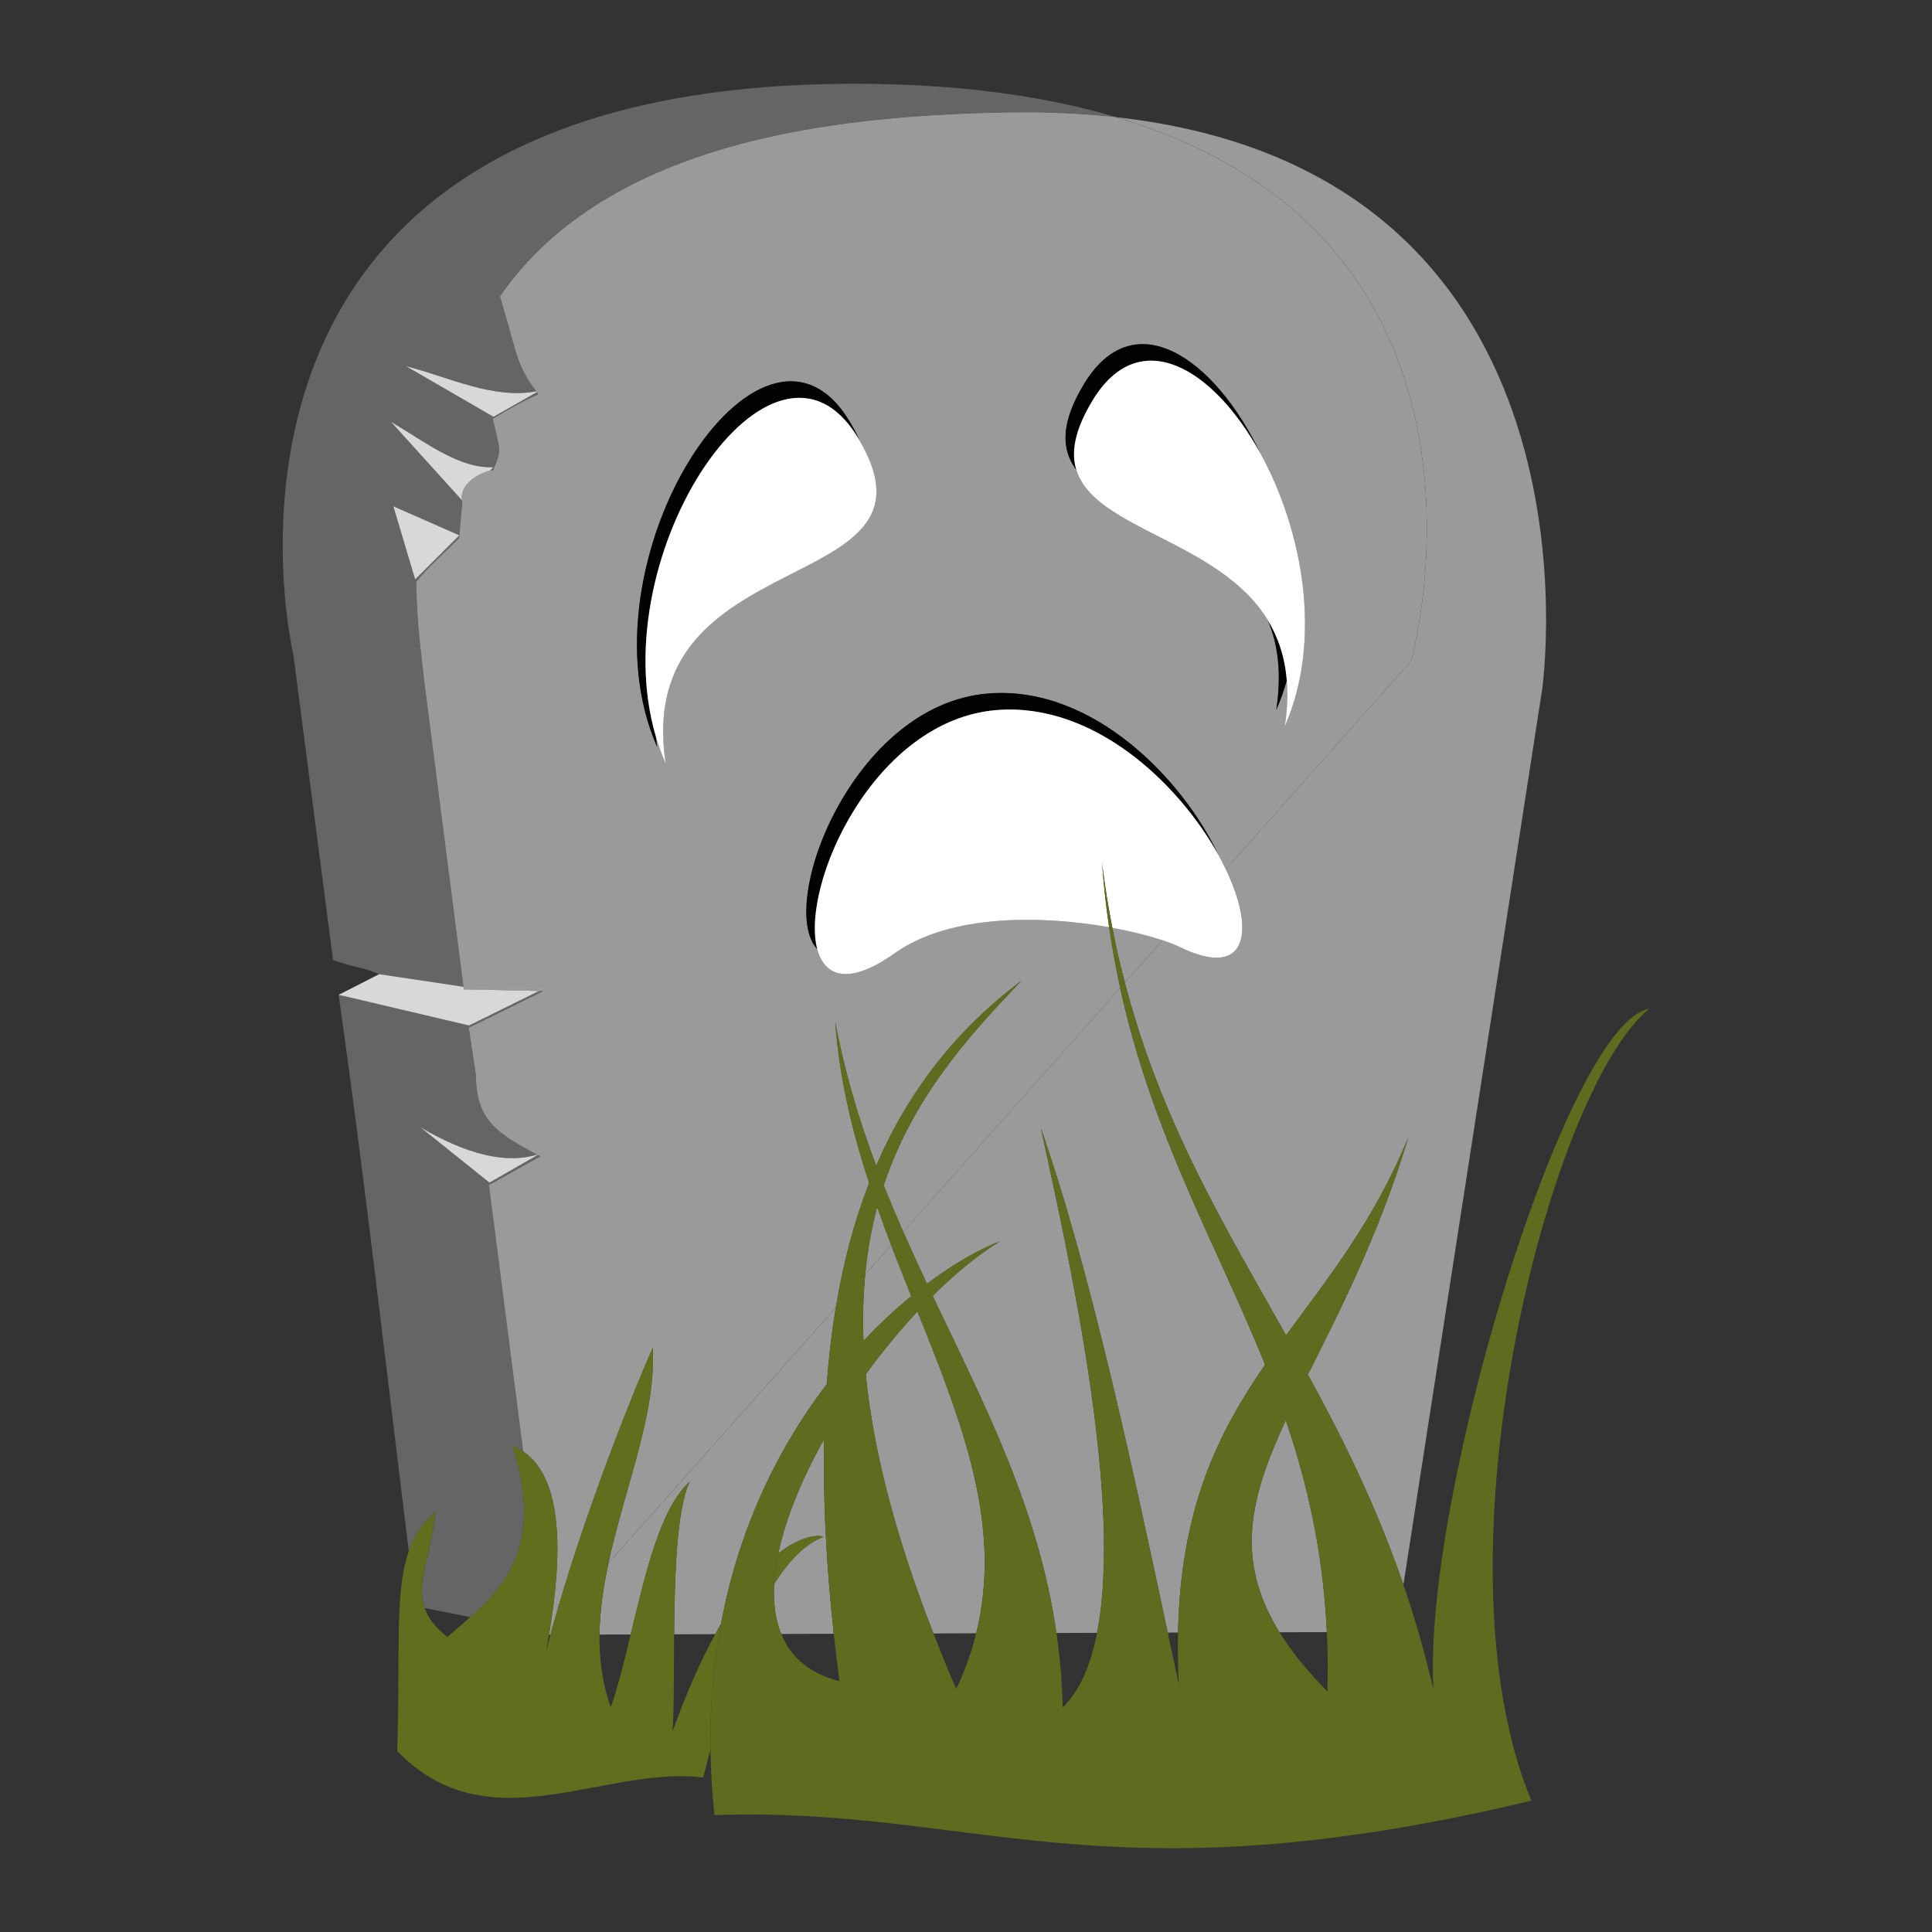<?xml version="1.0" encoding="utf-8"?>
<!-- Generator: Adobe Illustrator 25.4.1, SVG Export Plug-In . SVG Version: 6.00 Build 0)  -->
<svg version="1.1" xmlns="http://www.w3.org/2000/svg" xmlns:xlink="http://www.w3.org/1999/xlink" x="0px" y="0px"
	 viewBox="0 0 776.22 776.22" style="enable-background:new 0 0 776.22 776.22;" xml:space="preserve">
<rect x="0" y="0" width="776.22" height="776.22" fill="#333333" stroke="none"/>
<style type="text/css">
	.st0{fill:#E96A35;}
	.st1{fill:#0E0701;}
	.st2{fill:#FFFCF9;}
	.st3{fill:#657E36;}
	.st4{fill:#809C3D;}
	.st5{fill:#F7981D;}
	.st6{fill:#FBB13B;}
	.st7{fill:#F37C2A;}
	.st8{fill:#FFEDA9;}
	.st9{fill:#F47F2A;}
	.st10{fill:#FFEFB5;}
	.st11{fill:#F48029;}
	.st12{fill:#020202;}
	.st13{fill:none;stroke:#000000;stroke-width:0;stroke-linecap:round;stroke-linejoin:round;}
	.st14{fill:#FFFFFF;}
	.st15{fill:#FFFFFE;}
	.st16{fill:#FF9E00;}
	.st17{fill:#FF6301;}
	.st18{fill:#FF7C00;}
	.st19{fill:#81AC01;}
	.st20{fill:none;}
	.st21{fill:#F68B28;}
	.st22{fill:#EF7F25;}
	.st23{fill:#E57123;}
	.st24{fill:#769343;}
	.st25{fill:#D8691E;}
	.st26{fill:#96A767;}
	.st27{fill:#A9B985;}
	.st28{fill:#452924;}
	.st29{fill:#462A24;}
	.st30{fill:#784421;}
	.st31{fill:#A05A2C;}
	.st32{fill:#FF6600;}
	.st33{fill:#D45500;}
	.st34{opacity:0.619;fill-opacity:0.581;enable-background:new    ;}
	.st35{fill:#FF7F00;}
	.st36{fill:#FC891E;}
	.st37{fill:url(#SVGID_1_);}
	.st38{fill:url(#SVGID_00000118396884783450855130000004991471538161137075_);}
	.st39{fill:url(#SVGID_00000036962466914516035880000007338957935553320081_);}
	.st40{fill:url(#SVGID_00000005985979266782802840000007957464451680465309_);}
	.st41{fill:url(#SVGID_00000119823241381895583540000016983991794117747112_);}
	.st42{fill:url(#SVGID_00000147199105418897580390000014119936872643397310_);}
	.st43{fill:url(#SVGID_00000175324582999205565160000006233161099101391523_);}
	.st44{fill:url(#SVGID_00000060722478083566760540000000646774005246709913_);}
	.st45{fill:url(#SVGID_00000024720250787600845980000007749063801428745372_);}
	.st46{fill:#007F00;}
	.st47{fill:#67C409;}
	.st48{fill:#E94E1B;}
	.st49{fill:#1D1D1B;}
	.st50{fill:#FFDD12;}
	.st51{fill:#B3B3B3;}
	.st52{fill:#CCCCCC;}
	.st53{fill:#E6E6E6;}
	.st54{fill:#999999;}
	.st55{fill:#4D4D4D;}
	.st56{fill:#333333;}
	.st57{fill:#D6D6D6;}
	.st58{fill:#808080;}
	.st59{fill:#666666;}
	.st60{fill:#0F102F;}
	.st61{fill:#C2BC5E;}
	.st62{fill:#FBF290;}
	.st63{fill:#043450;}
	.st64{fill:#6D6E70;}
	.st65{opacity:0.33;fill:#262261;}
	.st66{fill:#E6E7E8;}
	.st67{fill:#A6A8AB;}
	.st68{fill:#BBBDBF;}
	.st69{opacity:0.33;fill:#007373;}
	.st70{fill:#D0D2D3;}
	.st71{fill:#929497;}
	.st72{fill:#E4E4E5;}
	.st73{fill:#F1F1F2;}
	.st74{fill:url(#SVGID_00000088822161693261007170000009940710722009754030_);}
	.st75{fill:url(#SVGID_00000168803125061694418340000000002097938205126272_);}
	.st76{fill:url(#SVGID_00000104690070750312739540000011471869656190215314_);}
	.st77{fill:url(#SVGID_00000016791431160512153870000010723052605785362599_);}
	.st78{fill:url(#SVGID_00000124154385249751990570000000382584972193579948_);}
	.st79{fill:url(#SVGID_00000036253658129190514670000011268936382173059983_);}
	.st80{fill:url(#SVGID_00000120548910452655350350000007493896143561898669_);}
	.st81{fill:url(#SVGID_00000075863527630293439430000015888914883164045964_);}
	.st82{fill:url(#SVGID_00000139274622800683322630000012554399888350698116_);}
	.st83{fill:url(#SVGID_00000065032008162721642150000014186703217864968370_);}
	.st84{fill:url(#SVGID_00000072280040917585513230000011331504781612794757_);}
	.st85{fill:url(#SVGID_00000168829605354587237230000010207913291720397445_);}
	.st86{fill:url(#SVGID_00000084491214778074405080000009567483305977083579_);}
	.st87{fill:url(#SVGID_00000064323161550077722590000015657858540171567745_);}
	.st88{fill:#7C08A4;}
	.st89{fill:#A04CBC;}
	.st90{fill:#8418A8;}
	.st91{fill:url(#SVGID_00000015325439787238189740000002874568410598691979_);}
	.st92{fill:url(#SVGID_00000164509495633122097990000004157584659475264666_);}
	.st93{fill:url(#SVGID_00000088825061274566881010000006452834239521925554_);}
	.st94{fill:url(#SVGID_00000152254257457264205170000001130876852135042980_);}
	.st95{fill:#130206;}
	.st96{fill:#888888;}
	.st97{fill:url(#SVGID_00000015314978233527264610000001775835795986219428_);}
	.st98{fill:url(#SVGID_00000060731107112969193860000003138052606023422894_);}
	.st99{fill:url(#SVGID_00000156577992384659086630000017979139643216376217_);}
	.st100{fill:url(#SVGID_00000153707144595509105470000015798879552464717468_);}
	.st101{fill:url(#SVGID_00000102505658608112160180000011270643763281325221_);}
	.st102{fill:url(#SVGID_00000062877637003468957540000004389048093353528723_);}
	.st103{fill:url(#SVGID_00000118361582906765830680000005601892391030195625_);}
	.st104{fill:url(#SVGID_00000179627381040876434450000004586953963245236137_);}
	.st105{fill:url(#SVGID_00000156576594026779333770000003926811182311838626_);}
	.st106{fill:url(#SVGID_00000161619384866774598790000003931354373594503864_);}
	.st107{fill:#0E0E0E;}
	.st108{fill:#B1B1B0;}
	.st109{fill:#9C9B9B;}
	.st110{fill:#EA8D29;}
	.st111{fill:#E4DCA0;}
	.st112{fill:#026634;}
	.st113{fill:#108C4A;}
	.st114{fill:#088D39;}
	.st115{fill:#EC692A;}
	.st116{fill:#EA812C;}
	.st117{fill:#E9552D;}
	.st118{fill:#B2491D;}
	.st119{fill:#F08740;}
	.st120{fill:#E8662E;}
	.st121{fill:#E89C2D;}
	.st122{fill:#E85B0D;}
	.st123{fill:#EC6D31;}
	.st124{fill:#E54712;}
	.st125{fill:#F8F6DF;}
	.st126{fill:#F1EEBA;}
	.st127{fill:#916036;}
	.st128{fill:#C79B66;}
	.st129{fill:#D5AC80;}
	.st130{fill:#EC6A0D;}
	.st131{fill:#F7AA43;}
	.st132{fill:#837036;}
	.st133{fill:#BC9F22;}
	.st134{fill:#A78138;}
	.st135{fill:#E88E0B;}
	.st136{fill:#EF9F35;}
	.st137{fill:#CD5A16;}
	.st138{fill:#E47F0D;}
	.st139{fill:#068043;}
	.st140{fill:#F8B96B;}
	.st141{fill:#F29100;}
	.st142{fill:#18F30F;}
	.st143{fill:#F9F9F9;}
	.st144{fill:#1C1C1C;}
	.st145{opacity:0.8;fill:#6A5B56;enable-background:new    ;}
	.st146{opacity:0.43;fill:#361612;enable-background:new    ;}
	.st147{fill:#0D1404;}
	.st148{opacity:0.37;fill:#3C211E;enable-background:new    ;}
	.st149{opacity:0.83;fill:#382A21;enable-background:new    ;}
	.st150{opacity:0.84;fill:#5D2219;enable-background:new    ;}
	.st151{opacity:0.71;fill:#5D0902;enable-background:new    ;}
	.st152{fill:#291204;}
	.st153{opacity:0.66;fill:#380C04;enable-background:new    ;}
	.st154{fill:#331304;}
	.st155{opacity:0.84;fill:#590D02;enable-background:new    ;}
	.st156{opacity:0.47;fill:#180602;enable-background:new    ;}
	.st157{opacity:0.08;fill:#0F0100;enable-background:new    ;}
	.st158{fill:#0A0603;}
	.st159{opacity:0.44;fill:#270702;enable-background:new    ;}
	.st160{fill:#321205;}
	.st161{fill:#371403;}
	.st162{fill:#311304;}
	.st163{opacity:0.49;fill:#180602;enable-background:new    ;}
	.st164{fill:none;stroke:#0A0603;stroke-width:0;stroke-linecap:round;stroke-linejoin:round;}
	
		.st165{opacity:0.49;fill:none;stroke:#180602;stroke-width:0;stroke-linecap:round;stroke-linejoin:round;enable-background:new    ;}
	.st166{fill:#281305;}
	.st167{fill:#060602;}
	.st168{fill:#1C0701;}
	.st169{fill:#090403;}
	.st170{fill:#0B0401;}
	.st171{fill:#120803;}
	.st172{fill:#201204;}
	.st173{fill:#F9C50F;}
	.st174{fill:#FEE038;}
	.st175{fill:#F6C20C;}
	.st176{fill:#FEEB3D;}
	.st177{fill:#FDEE3A;}
	.st178{fill:#FEF448;}
	.st179{fill:#391504;}
	.st180{opacity:0.67;fill:#795F11;enable-background:new    ;}
	.st181{fill:#FCBD06;}
	.st182{fill:#FDCA07;}
	.st183{fill:#FDCA06;}
	.st184{fill:#D7A56A;}
	.st185{fill:#0A0302;}
	.st186{fill:#390800;}
	.st187{fill:#1B1504;}
	.st188{opacity:0.47;fill:#1E0702;enable-background:new    ;}
	.st189{fill:#E5BB75;}
	.st190{fill:#440E0C;}
	.st191{fill:#651B10;}
	.st192{fill:#430C09;}
	.st193{fill:#030102;}
	.st194{fill:#2A1404;}
	.st195{fill:#54100D;}
	.st196{fill:#66240D;}
	.st197{fill:#FDBB07;}
	.st198{opacity:0.85;fill:#78650D;enable-background:new    ;}
	.st199{fill:#54200C;}
	.st200{fill:#070803;}
	.st201{opacity:0.8;fill:#2D2005;enable-background:new    ;}
	.st202{fill:none;stroke:#070803;stroke-width:0;stroke-linecap:round;stroke-linejoin:round;}
	
		.st203{opacity:0.8;fill:none;stroke:#2D2005;stroke-width:0;stroke-linecap:round;stroke-linejoin:round;enable-background:new    ;}
	.st204{fill:#FDB807;}
	.st205{fill:#0A0502;}
	.st206{fill:#F98C08;}
	.st207{fill:#FCAB08;}
	.st208{fill:#F17F09;}
	.st209{opacity:0.12;fill:#0C0300;enable-background:new    ;}
	.st210{fill:#EB7F09;}
	.st211{fill:#1D0A03;}
	.st212{opacity:0.51;fill:#150402;enable-background:new    ;}
	
		.st213{opacity:0.51;fill:none;stroke:#150402;stroke-width:0;stroke-linecap:round;stroke-linejoin:round;enable-background:new    ;}
	.st214{opacity:0.45;fill:#170402;enable-background:new    ;}
	.st215{opacity:0.55;fill:#150503;enable-background:new    ;}
	
		.st216{opacity:0.55;fill:none;stroke:#150503;stroke-width:0;stroke-linecap:round;stroke-linejoin:round;enable-background:new    ;}
	.st217{opacity:0.47;fill:#160402;enable-background:new    ;}
	
		.st218{opacity:0.47;fill:none;stroke:#160402;stroke-width:0;stroke-linecap:round;stroke-linejoin:round;enable-background:new    ;}
	.st219{fill:#060603;}
	.st220{fill:#130903;}
	.st221{fill:#130504;}
	.st222{opacity:0.49;fill:#150302;enable-background:new    ;}
	.st223{opacity:0.44;fill:#170402;enable-background:new    ;}
	.st224{opacity:0.44;fill:#180503;enable-background:new    ;}
	.st225{opacity:0.5;fill:#150402;enable-background:new    ;}
	.st226{fill:#060803;}
	.st227{opacity:0.45;fill:#160402;enable-background:new    ;}
	.st228{opacity:0.44;fill:#1A0503;enable-background:new    ;}
	.st229{fill:#030200;}
	.st230{fill:#160903;}
	.st231{fill:#584121;}
	.st232{fill:#453D20;}
	.st233{fill:#DF7F28;}
	.st234{fill:#B55F25;}
	.st235{fill:#544020;}
	.st236{fill:#0F0503;}
	.st237{fill:#FB7202;}
	.st238{opacity:0.18;fill:#170402;enable-background:new    ;}
	.st239{fill:#453F22;}
	.st240{fill:#E58D27;}
	.st241{fill:#FB7203;}
	.st242{fill:#CC732B;}
	.st243{fill:#FDE212;}
	.st244{fill:#F96703;}
	.st245{fill:#C7772A;}
	.st246{fill:#BC6A29;}
	.st247{fill:#D67C26;}
	.st248{fill:#FC5503;}
	.st249{fill:#FD5603;}
	.st250{fill:#A75E29;}
	.st251{fill:#FC6303;}
	.st252{fill:#B4722A;}
	.st253{fill:#FDE014;}
	.st254{fill:#FB7A02;}
	.st255{fill:#FD3F02;}
	.st256{fill:#FED811;}
	.st257{fill:#9A6A29;}
	.st258{fill:#614121;}
	.st259{fill:#FD6604;}
	.st260{fill:#FD4202;}
	.st261{fill:#BA5C24;}
	.st262{fill:#FCD813;}
	.st263{fill:#FDD011;}
	.st264{fill:#FDAE0D;}
	.st265{fill:#E4861D;}
	.st266{fill:#FEB42E;}
	.st267{fill:#FB1B03;}
	.st268{fill:#FC7002;}
	.st269{fill:#C10903;}
	.st270{fill:#AB1709;}
	.st271{fill:#A30903;}
	.st272{fill:#FECA10;}
	.st273{fill:#FC2F04;}
	.st274{fill:#FB1304;}
	.st275{fill:#FB2B03;}
	.st276{fill:#9C0600;}
	.st277{fill:#C87929;}
	.st278{fill:#620503;}
	.st279{fill:#FC1503;}
	.st280{fill:#FD7103;}
	.st281{fill:#4D0F0D;}
	.st282{fill:#B77629;}
	.st283{fill:#F97715;}
	.st284{fill:#820302;}
	.st285{fill:#FE8E07;}
	.st286{fill:#A27128;}
	.st287{fill:#FC5803;}
	.st288{fill:#120703;}
	.st289{fill:#FC5E05;}
	.st290{fill:#866C27;}
	.st291{fill:#FDFA0A;}
	.st292{fill:#CA7D28;}
	.st293{fill:#A10605;}
	.st294{fill:#FEFA0A;}
	.st295{fill:#606827;}
	.st296{fill:#480603;}
	.st297{fill:#FDBB0E;}
	.st298{fill:#630201;}
	.st299{fill:#FEBC0E;}
	.st300{fill:#400504;}
	.st301{fill:#2C6225;}
	.st302{fill:#840605;}
	.st303{fill:#FB7A06;}
	.st304{fill:#BD2006;}
	.st305{fill:#F5C874;}
	.st306{fill:#F0C977;}
	.st307{fill:#FEB60F;}
	.st308{fill:#FFB61E;}
	.st309{fill:#E2B46C;}
	.st310{fill:#EBBD6F;}
	.st311{fill:#FEAE0E;}
	.st312{fill:#FEAF0E;}
	.st313{fill:#FB1E04;}
	.st314{fill:#6B0506;}
	.st315{fill:#FE9D0C;}
	.st316{fill:#FEA90D;}
	.st317{fill:#FA2F03;}
	.st318{fill:#EEBE6A;}
	.st319{fill:#FC4D03;}
	.st320{fill:#FEA30D;}
	.st321{fill:#F5613C;}
	.st322{fill:#FE9B0B;}
	.st323{fill:#FE9E0C;}
	.st324{fill:#D20A08;}
	.st325{fill:#FB2C03;}
	.st326{fill:#760607;}
	.st327{fill:#FA3903;}
	.st328{fill:#B70A03;}
	.st329{opacity:0.55;fill:#411002;enable-background:new    ;}
	.st330{fill:#F83E05;}
	.st331{fill:#FD782D;}
	.st332{fill:#FA3803;}
	.st333{fill:#FC3A05;}
	.st334{fill:#B50805;}
	.st335{fill:#FAD025;}
	.st336{fill:#FD7D2C;}
	.st337{fill:#FC4F05;}
	.st338{fill:#FA4303;}
	.st339{fill:#FB3804;}
	.st340{fill:#FA1504;}
	.st341{fill:#FC6405;}
	.st342{fill:#F57F4C;}
	.st343{fill:#570503;}
	.st344{fill:#960504;}
	.st345{opacity:0.91;fill:#C46009;enable-background:new    ;}
	.st346{fill:#6A0507;}
	.st347{opacity:0.47;fill:#180603;enable-background:new    ;}
	.st348{fill:#FC3603;}
	.st349{fill:#FC8245;}
	.st350{fill:#FC5504;}
	.st351{fill:#71240E;}
	.st352{fill:#640406;}
	.st353{fill:#FA3003;}
	.st354{fill:#FE940D;}
	.st355{fill:#FB1A04;}
	.st356{fill:#FC4805;}
	.st357{fill:#480504;}
	.st358{fill:#FB1605;}
	.st359{opacity:0.48;fill:#180603;enable-background:new    ;}
	.st360{fill:#5B0507;}
	.st361{fill:#FA2304;}
	.st362{fill:#FB5104;}
	.st363{fill:#470403;}
	.st364{fill:#E9774C;}
	.st365{fill:#F41B05;}
	.st366{fill:#F9E338;}
	.st367{fill:#EB8762;}
	.st368{fill:#F5C773;}
	.st369{fill:#3B0503;}
	.st370{fill:#F62C06;}
	.st371{fill:#F8D56B;}
	.st372{fill:#E73B07;}
	.st373{fill:#5C0203;}
	.st374{fill:#F16339;}
	.st375{fill:#F7812D;}
	.st376{fill:#FC2506;}
	.st377{opacity:0.62;fill:#934807;enable-background:new    ;}
	.st378{fill:#BA4800;}
	.st379{fill:#7B0301;}
	.st380{fill:#550502;}
	.st381{fill:#F0300B;}
	.st382{fill:#FB1504;}
	.st383{fill:#E6AA64;}
	.st384{fill:#E7614B;}
	.st385{fill:#5D0506;}
	.st386{fill:#FECF51;}
	.st387{fill:#6C0405;}
	.st388{fill:#C95701;}
	.st389{fill:#E15749;}
	.st390{fill:#DE4325;}
	.st391{fill:#FA4C09;}
	.st392{fill:#FB3305;}
	.st393{fill:#FC3F05;}
	.st394{fill:#820201;}
	.st395{fill:#550405;}
	.st396{fill:#FEA70D;}
	.st397{fill:#875D1E;}
	.st398{fill:#F56B4D;}
	.st399{fill:#FB4A03;}
	.st400{fill:none;stroke:#FB4A03;stroke-width:0;stroke-linecap:round;stroke-linejoin:round;}
	.st401{fill:#E75113;}
	.st402{fill:#F74907;}
	.st403{fill:#B67E21;}
	.st404{fill:#FA3306;}
	.st405{opacity:0.73;fill:#4E220C;enable-background:new    ;}
	.st406{fill:#FC6A07;}
	.st407{fill:#FC3705;}
	.st408{fill:#FB6C3C;}
	.st409{opacity:0.32;fill:#441D02;enable-background:new    ;}
	.st410{fill:#DF5C44;}
	.st411{fill:#FB6405;}
	.st412{fill:#EFB967;}
	.st413{fill:#C63B00;}
	.st414{fill:#596719;}
	.st415{fill:#A37E1E;}
	.st416{fill:#FB2A06;}
	.st417{fill:#AF4900;}
	.st418{fill:#FB6A3E;}
	.st419{fill:#C03E00;}
	.st420{fill:#FC5D05;}
	.st421{opacity:0.67;fill:#FB7A06;enable-background:new    ;}
	.st422{fill:#200607;}
	.st423{opacity:0.48;fill:#FB7A06;enable-background:new    ;}
	.st424{fill:#4D0B07;}
	.st425{opacity:0.9;fill:#B15007;enable-background:new    ;}
	.st426{opacity:0.73;fill:#82490A;enable-background:new    ;}
	.st427{fill:#E85909;}
	.st428{fill:#F36109;}
	.st429{fill:#FB5A05;}
	.st430{fill:#6E711C;}
	.st431{fill:#860D07;}
	.st432{fill:#6E0C07;}
	.st433{fill:#FD7508;}
	.st434{fill:#9B0E07;}
	.st435{fill:#AC1107;}
	.st436{fill:#5B7020;}
	.st437{fill:#BD1B07;}
	.st438{fill:#C11305;}
	.st439{fill:#CA2307;}
	.st440{fill:#F96A07;}
	.st441{fill:#FD7107;}
	.st442{fill:#BB1306;}
	.st443{fill:#D62305;}
	.st444{fill:#D82E06;}
	.st445{fill:#D22506;}
	.st446{fill:#DE3307;}
	.st447{fill:#FA6107;}
	.st448{fill:#5F680F;}
	.st449{fill:#E43907;}
	.st450{fill:#F34F07;}
	.st451{fill:#FA6307;}
	.st452{opacity:0.15;fill:#1B0601;enable-background:new    ;}
	.st453{fill:#201E1E;}
	.st454{fill:#EEEEEE;}
	.st455{fill:#ECECEC;}
	.st456{fill:#F2F2F2;}
	.st457{fill:#CB0423;}
	.st458{fill:#A50917;}
	.st459{fill:#860F13;}
	.st460{fill:#AF0F13;}
	.st461{fill:#520F13;}
	.st462{fill:#EE355E;}
	.st463{fill:#D40000;}
	.st464{fill:url(#SVGID_00000116937630424407584550000015977664086877998766_);}
	.st465{fill:url(#SVGID_00000004538274297705809820000006757805515236860544_);}
	.st466{fill:url(#SVGID_00000089554668085573840620000001417262094209286043_);}
	.st467{fill:url(#SVGID_00000070834684747821836240000017466770618371733653_);}
	.st468{fill:#7F0000;}
	.st469{fill:#B6B5C5;}
	.st470{fill:none;stroke:#B6B5C5;stroke-width:0;stroke-linecap:round;stroke-linejoin:round;}
	.st471{fill:#DD9BAA;}
	.st472{fill:none;stroke:#DD9BAA;stroke-width:0;stroke-linecap:round;stroke-linejoin:round;}
	.st473{fill:#9D99A7;}
	.st474{fill:none;stroke:#9D99A7;stroke-width:0;stroke-linecap:round;stroke-linejoin:round;}
	.st475{fill:#AE7293;}
	.st476{fill:#706E8B;}
	.st477{fill:#AF505B;}
	.st478{fill:#585567;}
	.st479{fill:none;stroke:#585567;stroke-width:0;stroke-linecap:round;stroke-linejoin:round;}
	.st480{fill:#363748;}
	.st481{fill:none;stroke:#363748;stroke-width:0;stroke-linecap:round;stroke-linejoin:round;}
	.st482{fill:#2A2A32;}
	.st483{fill:#0B0B0E;}
	.st484{fill:#89A02C;}
	.st485{fill:#677821;}
	.st486{fill:#DDE9AF;}
	.st487{fill:#5F8DD3;}
	.st488{fill:#2C5AA0;}
	.st489{fill:#3E4837;}
	.st490{fill:#22280B;}
	.st491{fill:#782121;}
	.st492{fill:#E9AFC6;}
	.st493{fill:#A02C2C;}
	.st494{fill:url(#SVGID_00000049932844300442331660000003911406682425945231_);}
	.st495{fill:url(#SVGID_00000090260455509221184670000008957146374374893230_);}
	.st496{fill:url(#SVGID_00000160903041774488344210000006768456421064717201_);}
	.st497{fill:url(#SVGID_00000170960675753554819650000006274901596930537893_);}
	.st498{fill:#F5FFB4;}
	.st499{fill:#FBFFE4;}
	.st500{fill:#758826;}
	.st501{fill:#9E9DA3;}
	.st502{fill:#EEB323;}
	.st503{fill:#9266A8;}
	.st504{fill:#4C59A0;}
	.st505{fill:#BF5032;}
	.st506{fill:none;stroke:#BF5032;stroke-width:0;stroke-linecap:round;stroke-linejoin:round;}
	.st507{fill:#5C5D60;}
	.st508{fill:none;stroke:#5C5D60;stroke-width:0;stroke-linecap:round;stroke-linejoin:round;}
	.st509{fill:#0D0D0D;}
	.st510{fill:#C18155;}
	.st511{fill:#BE836E;}
	.st512{fill:#E7B6A7;}
	.st513{fill:url(#SVGID_00000005246459714416814450000003898322673460363159_);}
	.st514{fill:url(#SVGID_00000100365970317522949130000008338341203569740166_);}
	.st515{fill:url(#SVGID_00000150817024829562307030000007552059647613690804_);}
	.st516{fill:url(#SVGID_00000082335820562853554900000008140545157058010497_);}
	.st517{fill:url(#SVGID_00000134241967764245175000000007281408980463853209_);}
	.st518{fill:url(#SVGID_00000022548480204320096120000008784384592913361292_);}
	.st519{fill:#C8B996;}
	.st520{fill:#D7C8A5;}
	.st521{fill:#E6D7B4;}
	.st522{fill:#F5F5E1;}
	.st523{fill:#827357;}
	.st524{fill:#746A57;}
	.st525{fill:#B4A278;}
	.st526{fill:#A99A7B;}
	.st527{fill:#87754B;}
	.st528{fill:#5D5446;}
	.st529{fill:#B29D7E;}
	.st530{fill:#9F8E6A;}
	.st531{fill:#4A4035;}
	.st532{fill:#796F59;}
	.st533{fill:#988C6E;}
	.st534{fill:#1A1A1A;}
	.st535{fill:#040507;}
	.st536{fill:#424242;}
	.st537{fill:#918877;}
	.st538{fill:#9E9068;}
	.st539{fill:#4E422A;}
	.st540{fill:#37322B;}
	.st541{fill:#9B9B00;}
	.st542{fill:#A99565;}
	.st543{fill:#DDDC0F;}
	.st544{fill:#9E9381;}
	.st545{fill:#B7AC94;}
	.st546{fill:#908979;}
	.st547{fill:#9A8656;}
	.st548{fill:#0A0A01;}
	.st549{fill:#030300;}
	.st550{fill:#EDE6CB;}
	.st551{fill:#746440;}
	.st552{fill:#615335;}
	.st553{fill:#6C5B47;}
	.st554{fill:url(#SVGID_00000152942642243950042340000001059237364015662229_);}
	.st555{fill:url(#SVGID_00000023964830067809680490000010529221815525186715_);}
	.st556{fill:#B13102;}
	.st557{fill:#552200;}
	.st558{fill:#AA4400;}
	.st559{fill:url(#SVGID_00000181769120407052694340000013729084872705960372_);}
	.st560{fill:url(#SVGID_00000018232904771954248200000005420727052020764343_);}
	.st561{fill:url(#SVGID_00000108993576612075050740000012838924974928063653_);}
	.st562{fill:url(#SVGID_00000089558332071160876400000002117632352419538847_);}
	.st563{fill:url(#SVGID_00000023963080899730760980000006447816119384776579_);}
	.st564{fill:url(#SVGID_00000078010468750486901220000012527533944660195484_);}
	.st565{fill:url(#SVGID_00000111873518027290188560000010523652292392782770_);}
	.st566{fill:url(#SVGID_00000044858581951083589940000011687207506307571639_);}
	.st567{fill:url(#SVGID_00000005265967326567825570000005197316301902199435_);}
	.st568{fill:url(#SVGID_00000146475016084030324850000011991973913963716237_);}
	.st569{fill:url(#SVGID_00000031901638104680949160000008065797261529190578_);}
	.st570{fill:url(#SVGID_00000101786207968969497740000001776881995289835950_);}
	.st571{fill:url(#SVGID_00000062897575035586164490000017173219909112360374_);}
	.st572{fill:url(#SVGID_00000093893746484043246410000003192703223487147967_);}
	.st573{fill:url(#SVGID_00000141435443841651366920000018279042661610129329_);}
	.st574{fill:url(#SVGID_00000183215427767596435850000018445693397619672728_);}
	.st575{fill:url(#SVGID_00000077306985431201858320000017338276993925220995_);}
	.st576{fill:url(#SVGID_00000029036064409450998870000015439078592205517483_);}
	.st577{fill:url(#SVGID_00000095303304826712232470000010588945591375799982_);}
	.st578{fill:url(#SVGID_00000156589042567571285210000009347323444234728076_);}
	.st579{fill:url(#SVGID_00000178921257540844863660000017796308300549456539_);}
	.st580{fill:url(#SVGID_00000091010833759576262250000008940195399268563897_);}
	.st581{fill:#FFA11C;}
	.st582{fill:url(#SVGID_00000029027060026901898050000004506040242920864441_);}
	.st583{fill:#FFFF00;}
	.st584{fill:url(#SVGID_00000038389161644713995000000000033203890428814469_);}
	.st585{fill:url(#SVGID_00000154392459807595314940000017806825839377687731_);}
	.st586{fill:url(#SVGID_00000065065989776463893130000000761458758358179503_);}
	.st587{fill:url(#SVGID_00000011007560217927215570000012704602343763137196_);}
	.st588{fill:url(#SVGID_00000049922530697349160880000005208181331976683146_);}
	.st589{fill:url(#SVGID_00000003797486198353361360000012443106483096001939_);}
	.st590{fill:url(#SVGID_00000098941257250311152920000002128964208164462990_);}
	.st591{fill:url(#SVGID_00000094617091200562854190000011249337023614449593_);}
	.st592{opacity:0.4;fill:url(#SVGID_00000150795278960917439950000015649240767944370362_);enable-background:new    ;}
	.st593{fill:url(#SVGID_00000145059867444152223750000015266371815728559028_);}
	.st594{fill:url(#SVGID_00000079447702455653890370000010124902975778782365_);}
	.st595{opacity:0.122;fill:#FF6600;enable-background:new    ;}
	.st596{fill:url(#SVGID_00000077281911348407002890000009740463903821545610_);}
	.st597{fill:url(#SVGID_00000137849477498962004070000012879571847785047229_);}
	.st598{fill:url(#SVGID_00000148654998638076120580000017387190189617224079_);}
	.st599{fill:url(#SVGID_00000039829768159440384540000000709770935134645167_);}
	.st600{fill:url(#SVGID_00000139265086005226311200000011554305420643093660_);}
	.st601{fill:url(#SVGID_00000094589049640859600360000016010468742169058205_);}
	.st602{fill:url(#SVGID_00000049921098889003300440000000253531976062901154_);}
	.st603{fill:url(#SVGID_00000027580164814008220100000008696265780293107600_);}
	.st604{fill:url(#SVGID_00000018227637257315318850000015821332311673178559_);}
	.st605{fill:url(#SVGID_00000183959995083790411340000006842833372626771390_);}
	.st606{fill:url(#SVGID_00000050651413221549678380000012092465498470905791_);}
	.st607{fill:url(#SVGID_00000111193472222337417140000002959359445374111373_);}
	.st608{fill:#D8D8D8;}
	.st609{fill:url(#SVGID_00000009562779218116099740000017228799740991186607_);}
	.st610{fill:url(#SVGID_00000001657093745049419430000011851205419723468698_);}
	.st611{fill:url(#SVGID_00000132795880541764158020000003516714489134888069_);}
	.st612{fill:url(#SVGID_00000140003444610488798260000003154147582240734889_);}
	.st613{fill:url(#SVGID_00000128445961423226153720000007295013521762616456_);}
	.st614{fill:url(#SVGID_00000098197303489256673760000009800088837338297014_);}
	.st615{fill:url(#SVGID_00000116930484071711383750000008456310789908961952_);}
	.st616{fill:url(#SVGID_00000080187390219523218910000007702523925704679047_);}
	.st617{fill:url(#SVGID_00000105406101872970098010000002885520709469986495_);}
	.st618{fill:url(#SVGID_00000152944975282317835820000000406474740372459147_);}
	.st619{fill:url(#SVGID_00000163069124497001615350000006800108046050486950_);}
	.st620{fill:url(#SVGID_00000142857738988038472760000009561894429073555348_);}
	.st621{fill:url(#SVGID_00000022545405107643911580000013199569834110375081_);}
	.st622{opacity:0.5;fill:#020202;enable-background:new    ;}
	.st623{fill:url(#SVGID_00000150806838520509560570000015259993787905524352_);}
	.st624{fill:url(#SVGID_00000180334180157128480550000013762401492164832905_);}
	.st625{fill:url(#SVGID_00000070833103930253586840000005906692891264419474_);}
	.st626{fill:url(#SVGID_00000030457277369303484760000002768962790386199725_);}
	.st627{fill:url(#SVGID_00000098939598622820732910000012382283960894278832_);}
	.st628{fill:url(#SVGID_00000135654546552257104720000015675004974875753902_);}
	.st629{fill:url(#SVGID_00000061455577227468611780000015866588010151896226_);}
	.st630{opacity:0.5;fill:#FFFFFF;enable-background:new    ;}
	.st631{fill:url(#SVGID_00000157278203648732887170000015179786873213329813_);}
	.st632{fill:url(#SVGID_00000011749420856082613440000004150485804290735275_);}
	.st633{fill:url(#SVGID_00000119082117233089958170000003499844854944045735_);}
	.st634{fill:url(#SVGID_00000094608099112713182010000006110025385208103344_);}
	.st635{fill:url(#SVGID_00000159429710058651110220000010725266805000140178_);}
	.st636{fill:url(#SVGID_00000138539603254261179790000005906302288612546733_);}
	.st637{fill:url(#SVGID_00000014628771857181917910000008704209877281101990_);}
	.st638{fill:url(#SVGID_00000029020917512241250550000001306025103524629389_);}
	.st639{fill:url(#SVGID_00000154410936247036855180000002890138417231804580_);}
	.st640{fill:url(#SVGID_00000037683622611741031450000005945271921957164470_);}
	.st641{fill:url(#SVGID_00000085957253405705606610000004246841560371614897_);}
	.st642{fill:url(#SVGID_00000150796491711554891620000015621584710991662495_);}
	.st643{fill:url(#SVGID_00000173158668287670159890000008134015933561499782_);}
	.st644{fill:url(#SVGID_00000070102102868220545930000011078162076249526442_);}
	.st645{fill:url(#SVGID_00000040573190066277511350000014216994970062358165_);}
	.st646{fill:url(#SVGID_00000046331682982545263970000016247517730725626005_);}
	.st647{fill:url(#SVGID_00000041254611515242253070000006783135367430770100_);}
	.st648{fill:url(#SVGID_00000124126888993422330940000015782877691777473941_);}
	.st649{fill:url(#SVGID_00000090297033787845640070000007122455208984113830_);}
	.st650{fill:url(#SVGID_00000098201657259161408450000003207058217196528570_);}
	.st651{fill:url(#SVGID_00000036234429702907877200000014785923539648618634_);}
	.st652{fill:url(#SVGID_00000038388770423091593490000001476771396597223310_);}
	.st653{fill:url(#SVGID_00000018936499859504054180000006050389049617592210_);}
	.st654{fill:url(#SVGID_00000145753624626405878620000005478802008673520785_);}
	.st655{fill:url(#SVGID_00000001631440833356405230000012755102927535497102_);}
	.st656{fill:url(#SVGID_00000040547883463473405420000007345261956895889829_);}
	.st657{fill:url(#SVGID_00000108310031356088464280000007510345331459592344_);}
	.st658{fill:url(#SVGID_00000083809595248464061590000011766495817596429455_);}
	.st659{fill:url(#SVGID_00000147906171220626436710000012821389106922796734_);}
	.st660{opacity:0.5;fill:#1E1E1E;enable-background:new    ;}
	.st661{fill:url(#SVGID_00000116950753049423567870000012839534355697073828_);}
	.st662{fill:url(#SVGID_00000019672162287920325440000001115716981077867919_);}
	.st663{fill:url(#SVGID_00000124137874800829359630000002015592566304433330_);}
	.st664{fill:url(#SVGID_00000005254553047143078570000014481638161397774508_);}
	.st665{fill:url(#SVGID_00000067224377219504804400000003702192724344718271_);}
	.st666{fill:url(#SVGID_00000156559879424422193880000014350945342636613270_);}
	.st667{fill:url(#SVGID_00000113330123263172759680000014063309917000435863_);}
	.st668{fill:url(#SVGID_00000041263086952671189250000006479637630627374504_);}
	.st669{fill:url(#SVGID_00000052068115477779926900000016182673692992335260_);}
	.st670{fill:url(#SVGID_00000032630249495669759950000007820205563810673332_);}
	.st671{fill:url(#SVGID_00000160898972653341035540000006166453457482678689_);}
	.st672{fill:url(#SVGID_00000002375146014240894810000012905834521875458990_);}
	.st673{fill:url(#SVGID_00000029029697492102538200000003063563245740215444_);}
	.st674{fill:url(#SVGID_00000131335263528986009370000011070315970799647644_);}
	.st675{fill:url(#SVGID_00000008123483528529420070000001532870123636817329_);}
	.st676{fill:url(#SVGID_00000113352229723084373960000010213617547616978060_);}
	.st677{fill:url(#SVGID_00000036223291987129927210000010656707240892283540_);}
	.st678{fill:url(#SVGID_00000059995093228765624170000002154326688559417267_);}
	.st679{fill:url(#SVGID_00000067195041871590530630000018028838049251018905_);}
	.st680{fill:url(#SVGID_00000026865178442077067060000000445748374800231333_);}
	.st681{fill:url(#SVGID_00000109005779212495403630000013418829519274336944_);}
	.st682{fill:url(#SVGID_00000068648494246256592090000014558387340568173478_);}
	.st683{fill:url(#SVGID_00000154424630940544976240000014391573417967359648_);}
	.st684{fill:url(#SVGID_00000114072749071084813870000009372171421957848466_);}
	.st685{fill:url(#SVGID_00000181055661830308122330000015514643372455671181_);}
	.st686{fill:url(#SVGID_00000004534896179425380920000008505210956886554537_);}
	.st687{fill:url(#SVGID_00000077300624048740025110000012027647500047359120_);}
	.st688{fill:url(#SVGID_00000127018040732924766700000007721781404145367984_);}
	.st689{fill:url(#SVGID_00000016038912629483690420000006736344328443370391_);}
	.st690{fill:url(#SVGID_00000166649455328802618310000010588557512102124207_);}
	.st691{fill:url(#SVGID_00000034791108410063746610000012465992824373004957_);}
	.st692{fill:url(#SVGID_00000085249135797046083220000018253252415774398615_);}
	.st693{fill:url(#SVGID_00000158750466765975585800000007591789605285052306_);}
	.st694{fill:url(#SVGID_00000144296382662489421390000003201855626870970252_);}
	.st695{fill:url(#SVGID_00000088120458901703503010000018227139113851484606_);}
	.st696{fill:url(#SVGID_00000120548061188482130990000014287861654775440005_);}
	.st697{fill:url(#SVGID_00000173150504728048442340000006167300494322798750_);}
	.st698{fill:url(#SVGID_00000129178007831337182910000011646716451649052329_);}
	.st699{fill:url(#SVGID_00000081613197500934120420000001531304431946706061_);}
	.st700{fill:url(#SVGID_00000150098822665493660820000000380565492443749553_);}
	.st701{fill:url(#SVGID_00000030486302870413655360000007653715781454776497_);}
	.st702{fill:url(#SVGID_00000089573183852115057450000015952665239138455703_);}
	.st703{fill:url(#SVGID_00000166666610629776411640000010365256797356715439_);}
	.st704{fill:url(#SVGID_00000021838749674947687240000003502508668706612401_);}
	.st705{fill:url(#SVGID_00000041998329059658230720000003894899919589279634_);}
	.st706{fill:url(#SVGID_00000133496138149522228710000003526343869444027813_);}
	.st707{fill:url(#SVGID_00000058574282921822273430000014722992582072864949_);}
	.st708{fill:#5F6F1E;}
	.st709{fill:#5D6C1E;}
	.st710{fill:url(#SVGID_00000174599389773223493390000013316327769142720958_);}
	.st711{fill:url(#SVGID_00000142151603756477310350000018309655011244525460_);}
	.st712{fill:url(#SVGID_00000114755230157555446330000017621471177683601306_);}
	.st713{fill:url(#SVGID_00000060019008815668567260000005002646899479406738_);}
	.st714{fill:url(#SVGID_00000029744728912792770510000000066098391718746505_);}
	.st715{fill:url(#SVGID_00000042715095685249709580000011182251970794386622_);}
	.st716{fill:url(#SVGID_00000074418967976579519360000002682937108599949733_);}
	.st717{fill:url(#SVGID_00000131336936372492669530000010482316372060816779_);}
	.st718{fill:url(#SVGID_00000011749823133621174640000014499544597516451261_);}
	.st719{fill:url(#SVGID_00000007400981097026337380000001178720691628798104_);}
	.st720{fill:url(#SVGID_00000079454636774452168950000005402379987338896024_);}
	.st721{fill:url(#SVGID_00000106122171114724113640000000819967690016953740_);}
	.st722{fill:url(#SVGID_00000071548789312937344710000017720225548626264199_);}
	.st723{fill:url(#SVGID_00000118370447171377290670000007446943567195284111_);}
	.st724{fill:url(#SVGID_00000040547805329533220470000009108777695089107857_);}
	.st725{fill:url(#SVGID_00000120542511534818180070000001710189596174347173_);}
	.st726{fill:url(#SVGID_00000137849763304520624230000000221890211193861020_);}
	.st727{fill:url(#SVGID_00000099637436770987480560000015033990592154538881_);}
	.st728{fill:url(#SVGID_00000082360831143133363210000004556035749085385354_);}
	.st729{fill:url(#SVGID_00000022527491052614508480000006225388697910878364_);}
	.st730{fill:url(#SVGID_00000142875834613829641040000008127765612575126971_);}
	.st731{fill:url(#SVGID_00000121275545738103469530000013566707959669544068_);}
	.st732{fill:url(#SVGID_00000075879600048006535280000010059417204454963385_);}
	.st733{fill:url(#SVGID_00000018940309412461843270000007357455401641360267_);}
	.st734{fill:url(#SVGID_00000067930311567381565350000001218600819778613149_);}
	.st735{fill:url(#SVGID_00000008107291685502360440000009434229308042083509_);}
	.st736{fill:url(#SVGID_00000056415364093885163550000000840924823838333067_);}
	.st737{fill:url(#SVGID_00000140723658362130446420000003906709955814252202_);}
	.st738{fill:url(#SVGID_00000139256072254734554780000018114766957891099054_);}
	.st739{fill:url(#SVGID_00000037650998255310569910000016811977456517891775_);}
	.st740{fill:url(#SVGID_00000164479151408900444260000009417705423158947733_);}
	.st741{fill:url(#SVGID_00000054986341044515991270000013945303403521701045_);}
	.st742{fill:url(#SVGID_00000021121586909978245380000002081535565793903508_);}
	.st743{fill:url(#SVGID_00000139290476532769685380000004357343419016321981_);}
	.st744{fill:url(#SVGID_00000055690311211131478960000007903174851939191957_);}
	.st745{fill:url(#SVGID_00000178196556143305779220000001362662530492361643_);}
	.st746{fill:url(#SVGID_00000021834654057884161500000013041634262202366120_);}
	.st747{fill:url(#SVGID_00000077310496653077893670000009254099338614248374_);}
	.st748{fill:url(#SVGID_00000141442874802663228330000005483728308329659278_);}
	.st749{fill:url(#SVGID_00000088112594421388691630000005218560219646272431_);}
	.st750{fill:url(#SVGID_00000116936721988236260140000011821082031059692477_);}
	.st751{fill:url(#SVGID_00000101072933574060609810000016276610634039131008_);}
	.st752{fill:url(#SVGID_00000081630236212323247240000012663643297542315685_);}
	.st753{fill:url(#SVGID_00000124141073026088789320000002796625560654857374_);}
	.st754{fill:url(#SVGID_00000008120109710392029340000015627929298084559269_);}
	.st755{fill:url(#SVGID_00000072259884633526399500000015750211401994398876_);}
	.st756{fill:url(#SVGID_00000073698733333241456720000010322786308215056314_);}
	.st757{fill:url(#SVGID_00000052787664380364913380000010406547457605802162_);}
	.st758{fill:#DBDBDB;}
	.st759{fill:#CFCFCF;}
	.st760{fill:#C4C4C4;}
	.st761{fill:#B9B9B9;}
	.st762{fill:#AEAEAE;}
	.st763{fill:#A3A3A3;}
	.st764{fill:#989898;}
	.st765{fill:#8C8C8C;}
	.st766{fill:#818181;}
	.st767{fill:#767676;}
	.st768{fill:#6B6B6B;}
	.st769{fill:#606060;}
	.st770{fill:#545454;}
	.st771{fill:#494949;}
	.st772{fill:#3E3E3E;}
	.st773{fill:url(#SVGID_00000049199547745740662830000000087528102830542465_);}
	.st774{fill:url(#SVGID_00000138547722516471298040000002720391079366757032_);}
	.st775{fill:url(#SVGID_00000023258115768307624650000002429290006883549628_);}
	.st776{fill:url(#SVGID_00000172441015204762022760000003026030091573451930_);}
	.st777{fill:url(#SVGID_00000071518522715560547240000006155156024233582777_);}
	.st778{fill:url(#SVGID_00000021077958608425919460000000617168058519127720_);}
	.st779{fill:url(#SVGID_00000043420839936166023070000012902338905927024818_);}
	.st780{fill:url(#SVGID_00000114038162660032865870000008756620131061651105_);}
	.st781{fill:url(#SVGID_00000026862817399352498840000004836371889728670896_);}
	.st782{fill:url(#SVGID_00000040536214424477191280000007759716266121599122_);}
	.st783{fill:url(#SVGID_00000134928895777830682230000001095541738834848181_);}
	.st784{fill:url(#SVGID_00000093160073923045169480000003411751945574072746_);}
	.st785{fill:url(#SVGID_00000177457569423661593660000005437574301414368908_);}
	.st786{fill:url(#SVGID_00000182493775726453436930000010449396106983966866_);}
	.st787{fill:url(#SVGID_00000154406482561790112500000012550507146914338956_);}
	.st788{fill:url(#SVGID_00000051372861861036942590000012697402287671610524_);}
	.st789{opacity:0.769;}
	.st790{fill:url(#SVGID_00000096753370232727712610000001325524462395179677_);}
	.st791{fill:url(#SVGID_00000072993417118390064410000015849140732965919667_);}
	.st792{fill:url(#SVGID_00000147930560799183244540000007835307419836437147_);}
	.st793{fill:url(#SVGID_00000127036676447595066300000007403951018304147621_);}
	.st794{fill:url(#SVGID_00000003826311529703708920000016052186817297476744_);}
	.st795{fill:url(#SVGID_00000062187047033124042240000000647855461441249459_);}
	.st796{fill:url(#SVGID_00000111167166863893126830000010149440760677232536_);}
	.st797{fill:url(#SVGID_00000036244093592280395980000011596963201317570985_);}
	.st798{opacity:0.862;fill:#FFFFFF;}
	.st799{fill:url(#SVGID_00000049204865400320456550000014408959015652208515_);}
	.st800{fill:url(#SVGID_00000066509273542680375430000016280080536330180005_);}
	.st801{fill:url(#SVGID_00000101091080609520709750000009040970002551647885_);}
	.st802{fill:url(#SVGID_00000112613199971621063210000006650277486425893510_);}
	.st803{fill:#E5E5E5;}
	.st804{opacity:0.627;fill:#DBDBE3;}
	.st805{fill:none;stroke:#FFFFFF;stroke-width:0;stroke-linecap:round;stroke-linejoin:round;}
	.st806{opacity:0.627;fill:none;stroke:#DBDBE3;stroke-width:0;stroke-linecap:round;stroke-linejoin:round;}
	.st807{opacity:0.118;}
	.st808{opacity:0.627;fill:#FFFFFF;}
	.st809{fill:#D9D9D9;}
	.st810{fill:#5B5B5B;}
	.st811{fill:#D2D2D2;}
	.st812{fill:#DDDDDD;}
	.st813{fill:#162D50;}
	.st814{opacity:0.956;fill:#0E232E;enable-background:new    ;}
	.st815{opacity:0.956;fill:#2D2D2D;enable-background:new    ;}
	.st816{fill:#939DAC;}
	.st817{fill:url(#SVGID_00000088848324074044384840000016209801281976463011_);}
	.st818{fill:url(#SVGID_00000105399807122150211090000003462580119744317621_);}
	.st819{fill:url(#SVGID_00000103232371074640275090000008356861751605615269_);}
	.st820{fill:url(#SVGID_00000101090696156153916670000002209108304055199671_);}
	.st821{fill:url(#SVGID_00000018945220682797445980000000108680113821258935_);}
	.st822{fill:url(#SVGID_00000040549750186442948520000004713416666943415204_);}
	.st823{fill:url(#SVGID_00000050645197421236448140000004503070952563536574_);}
	.st824{fill:url(#SVGID_00000032609155356135053000000011737066326851048065_);}
	.st825{fill:url(#SVGID_00000157276068796732852420000016410223804555103149_);}
	.st826{fill:url(#SVGID_00000053519727362183434460000000521242388272615824_);}
	.st827{fill:url(#SVGID_00000046304678430813921050000016800390680342749585_);}
	.st828{fill:url(#SVGID_00000162343111944231344520000015011290951313862306_);}
	.st829{fill:#1C1F24;}
	.st830{fill:#373E48;}
	.st831{fill:#4D6B6B;}
	.st832{fill:#354A4A;}
	.st833{fill:#005E00;}
	.st834{fill:#24221C;}
	.st835{fill:#CCFFAA;}
	.st836{fill:#44AA00;}
	.st837{fill:#338000;}
	.st838{fill:#55D400;}
	.st839{fill:#225500;}
	.st840{fill:#112B00;}
	.st841{fill:#B6ABAB;}
	.st842{fill:#C0BDBD;}
	.st843{fill:#484848;}
	.st844{fill:#86AB84;}
	.st845{fill:#9BBF9A;}
	.st846{fill:#292929;}
	.st847{fill:#A2CC87;}
	.st848{fill:#99BF80;}
	.st849{fill:#B9E2A1;}
	.st850{fill:#A4CE8E;}
	.st851{fill:#ABD392;}
	.st852{fill:#F76D67;}
	.st853{fill:#6C934A;}
</style>
<g id="Layer_1">
</g>
<g id="Layer_2">
	<g>
		<path class="st20" d="M533.32,679.6c0.23-8.25,0.13-16.19-0.22-23.87l-19.02,0.06C518.76,663.36,525.07,671.23,533.32,679.6z"/>
		<path class="st20" d="M179.8,657.72c2.66-2.49,5.86-5.1,9.16-8.01l-18.36-3.65C171.98,649.95,174.77,653.75,179.8,657.72z"/>
		<path class="st20" d="M384.19,678.62c3.56-7.54,6.18-15,8.02-22.41l-17.2,0.06C377.83,663.5,380.88,670.95,384.19,678.62z"/>
		<path class="st20" d="M313.86,656.47c3.74,9.12,11.21,15.86,23.4,18.99c-0.84-6.45-1.6-12.8-2.28-19.07L313.86,656.47z"/>
		<path class="st20" d="M219.28,663.94c0.59-2.35,1.21-4.73,1.86-7.15l-0.57,0C220.17,659.2,219.73,661.58,219.28,663.94z"/>
		<path class="st20" d="M245.39,685.95c2.95-8.47,5.47-18.7,8.01-29.27l-12.55,0.04C240.73,666.59,241.99,676.37,245.39,685.95z"/>
		<path class="st20" d="M473.61,676.72c-0.36-7.3-0.46-14.22-0.31-20.79l-4.14,0.01C470.71,663.21,472.2,670.18,473.61,676.72z"/>
		<path class="st20" d="M270.15,695.82c5.77-16.1,11.59-28.97,17.23-39.26l-16.55,0.06C270.7,672.72,270.86,687.63,270.15,695.82z"
			/>
		<path class="st20" d="M426.95,686c6.87-6.64,11.27-17.03,13.81-29.96l-16.32,0.06C425.84,665.71,426.72,675.65,426.95,686z"/>
		
			<radialGradient id="SVGID_1_" cx="2850.429" cy="-2220.803" r="134.589" gradientTransform="matrix(2.912 -0.029 -0.032 -3.029 -7300.148 -6770.324)" gradientUnits="userSpaceOnUse">
			<stop  offset="0" style="stop-color:#000000"/>
			<stop  offset="0.58" style="stop-color:#000000"/>
			<stop  offset="1" style="stop-color:#656565"/>
		</radialGradient>
		<path class="st37" d="M174.84,607.47c-1.41,17.07-7.92,28.18-4.23,38.59l18.36,3.65c13.88-12.24,29.75-30.04,16.81-68.88
			c1.61,0.62,3.08,1.41,4.45,2.33l-13.76-107.02l20.67-11.54c-0.36-0.19-0.72-0.38-1.07-0.57l-19.4,11.12l-27.73-22.24
			c18.62,10.95,34.33,14.81,46.89,10.99c-16.56-8.87-24.42-13.91-24.59-31.97l-2.89-19l29.98-14.75l-1.73-0.04l-28.11,13.88
			l-52.38-12.33v0l0.6-0.31c-0.22,0.09-0.43,0.18-0.66,0.27c10.48,73.98,19.25,151.38,28.2,223.63
			C166.4,617.11,169.72,611.99,174.84,607.47z"/>
		
			<radialGradient id="SVGID_00000183968397033283027570000016699159255941828255_" cx="2850.429" cy="-2220.803" r="134.589" gradientTransform="matrix(2.912 -0.029 -0.032 -3.029 -7300.148 -6770.324)" gradientUnits="userSpaceOnUse">
			<stop  offset="0" style="stop-color:#000000"/>
			<stop  offset="0.58" style="stop-color:#000000"/>
			<stop  offset="1" style="stop-color:#656565"/>
		</radialGradient>
		<path style="fill:url(#SVGID_00000183968397033283027570000016699159255941828255_);" d="M152.31,391.41l0.03-0.02l33.88,5.05
			l-15.63-121.76c-1.82-15.92-2.97-23.75-3.38-40.93c4.6-5.74,11.22-11.55,17.25-17.6c0.04-0.35,0.07-0.71,0.11-1.08l-17.77,17.73
			l-8.77-29.42l26.54,11.67c0.41-4.15,0.79-9.24,1.19-13.12c-0.08-0.33-0.14-0.64-0.18-0.96l-28.47-31.5
			c13.69,8.02,27.39,18.9,41.08,18.19l0,0l-1.29,1.39c0.46-0.12,0.9-0.21,1.31-0.27c3.15-8.09,3.11-6.63-0.26-20.56
			c7.18-4.25,11.73-6.86,18.4-9.89c-0.21-0.27-0.41-0.54-0.62-0.81l-17.46,9.92l-35.19-20.37l0,0
			c17.47,4.48,34.94,13.38,52.41,10.14c-8.34-11.07-7.48-14.66-14.63-38.15c43.92-63.48,136.92-72.59,203.2-73.9
			c15.88-0.31,30.6,0.35,44.26,1.87c-26.52-7.88-58.47-12.71-96.94-13.32C62.14,29.16,117.9,263.24,117.9,263.24l15.9,122.49
			C143.73,389.11,145.75,388.53,152.31,391.41z"/>
		<path class="st608" d="M196.9,189.07l1.29-1.39l0,0c-13.69,0.72-27.39-10.17-41.08-18.19l28.47,31.5
			C184.71,194.47,192.14,190.27,196.9,189.07z"/>
		<path class="st608" d="M168.92,452.91l27.73,22.24l19.4-11.12c-0.08-0.04-0.16-0.09-0.24-0.13
			C203.25,467.71,187.54,463.85,168.92,452.91z"/>
		<path class="st608" d="M163.08,147.09L163.08,147.09l35.19,20.37l17.46-9.92c-0.08-0.1-0.16-0.21-0.24-0.31
			C198.02,160.47,180.55,151.58,163.08,147.09z"/>
		<polygon class="st608" points="136.09,399.69 188.47,412.02 216.59,398.14 186.35,397.49 186.22,396.45 152.34,391.39 
			152.31,391.41 136.7,399.38 136.09,399.69 		"/>
		<polygon class="st608" points="158.03,203.4 166.8,232.81 184.56,215.08 184.56,215.07 		"/>
		
			<radialGradient id="SVGID_00000120560245134965329530000013602060886301374615_" cx="158.513" cy="-1997.052" r="132.923" gradientTransform="matrix(1.708 -0.024 -0.059 -4.023 588.527 -8202.489)" gradientUnits="userSpaceOnUse">
			<stop  offset="0" style="stop-color:#CCCCCC"/>
			<stop  offset="1" style="stop-color:#9A9A9A"/>
		</radialGradient>
		<path style="fill:url(#SVGID_00000120560245134965329530000013602060886301374615_);" d="M366.12,520.75
			c-2.71-6.74-5.42-13.55-8.06-20.46l-10.44,11.74c-0.8,8.37-1.06,17.25-0.69,26.7C353.36,531.9,359.84,525.91,366.12,520.75z"/>
		
			<radialGradient id="SVGID_00000008838897321679266870000015224306821614531999_" cx="158.513" cy="-1997.052" r="132.923" gradientTransform="matrix(1.708 -0.024 -0.059 -4.023 588.527 -8202.489)" gradientUnits="userSpaceOnUse">
			<stop  offset="0" style="stop-color:#CCCCCC"/>
			<stop  offset="1" style="stop-color:#9A9A9A"/>
		</radialGradient>
		<path style="fill:url(#SVGID_00000008838897321679266870000015224306821614531999_);" d="M221.15,656.79
			c0.34-1.25,0.69-2.52,1.04-3.79l-1.21,1.36c-0.13,0.81-0.27,1.62-0.4,2.43L221.15,656.79z"/>
		
			<radialGradient id="SVGID_00000042727098516824152690000017408415587703144893_" cx="158.513" cy="-1997.052" r="132.923" gradientTransform="matrix(1.708 -0.024 -0.059 -4.023 588.527 -8202.489)" gradientUnits="userSpaceOnUse">
			<stop  offset="0" style="stop-color:#CCCCCC"/>
			<stop  offset="1" style="stop-color:#9A9A9A"/>
		</radialGradient>
		<path style="fill:url(#SVGID_00000042727098516824152690000017408415587703144893_);" d="M566.91,265.57l-74.41,83.63
			c11.94,24.87,8.88,44.57-18.42,31.33c-1.83-0.89-4.2-1.82-7.01-2.76l-15.14,17.02c14.57,55.78,39.87,97.44,64.78,141.69
			c16.78-22.94,35.23-45.8,49.06-79.37c-11.96,39.52-27.6,69.72-40.29,95.16c14.03,25.65,27.5,52.77,38.37,84.45l55.74-359.7
			c0,0,29.96-207.6-171.26-229.95C614.58,96.44,566.91,265.57,566.91,265.57z"/>
		
			<radialGradient id="SVGID_00000052799896006796703160000001976598378465556352_" cx="158.513" cy="-1997.052" r="132.923" gradientTransform="matrix(1.708 -0.024 -0.059 -4.023 588.527 -8202.489)" gradientUnits="userSpaceOnUse">
			<stop  offset="0" style="stop-color:#CCCCCC"/>
			<stop  offset="1" style="stop-color:#9A9A9A"/>
		</radialGradient>
		<path style="fill:url(#SVGID_00000052799896006796703160000001976598378465556352_);" d="M401.69,498.74
			c-8.79,5.42-17.97,12.96-26.98,21.88c20.74,43.71,42.43,85.07,49.73,135.47l16.32-0.06c10.21-52.06-9.95-145.48-22.58-202.7
			c20.05,56.95,37.9,141.27,50.97,202.6l4.14-0.01c1.08-50.22,16.14-80.25,34.98-107.62c-19.45-48.3-45.18-91.86-58.23-151.4
			l-87.17,97.97c3.11,7.07,6.31,14.03,9.55,20.92C383.66,507.36,393.93,501.68,401.69,498.74z"/>
		
			<radialGradient id="SVGID_00000001654199415698067460000017553183565281579187_" cx="158.513" cy="-1997.052" r="132.923" gradientTransform="matrix(1.708 -0.024 -0.059 -4.023 588.527 -8202.489)" gradientUnits="userSpaceOnUse">
			<stop  offset="0" style="stop-color:#CCCCCC"/>
			<stop  offset="1" style="stop-color:#9A9A9A"/>
		</radialGradient>
		<path style="fill:url(#SVGID_00000001654199415698067460000017553183565281579187_);" d="M253.41,656.68
			c5.89-24.47,11.9-50.78,23.68-61.36c-5.23,11.09-6.06,37.49-6.26,61.3l16.55-0.06c0.76-1.38,1.51-2.71,2.26-4
			c7.43-39.94,23.87-72.01,42.52-96.44c0.79-10.65,1.99-20.91,3.63-30.79l-91.3,102.61c-2.07,9.6-3.5,19.23-3.62,28.78
			L253.41,656.68z"/>
		
			<radialGradient id="SVGID_00000066502875034534366790000005872504175539989689_" cx="158.513" cy="-1997.052" r="132.923" gradientTransform="matrix(1.708 -0.024 -0.059 -4.023 588.527 -8202.489)" gradientUnits="userSpaceOnUse">
			<stop  offset="0" style="stop-color:#CCCCCC"/>
			<stop  offset="1" style="stop-color:#9A9A9A"/>
		</radialGradient>
		<path style="fill:url(#SVGID_00000066502875034534366790000005872504175539989689_);" d="M514.07,655.79l19.02-0.06
			c-1.5-32.2-7.82-59.68-16.5-85.14C502.13,601.85,495.98,626.61,514.07,655.79z"/>
		
			<radialGradient id="SVGID_00000011739324811737934600000003529923113237682841_" cx="158.513" cy="-1997.052" r="132.923" gradientTransform="matrix(1.708 -0.024 -0.059 -4.023 588.527 -8202.489)" gradientUnits="userSpaceOnUse">
			<stop  offset="0" style="stop-color:#CCCCCC"/>
			<stop  offset="1" style="stop-color:#9A9A9A"/>
		</radialGradient>
		<path style="fill:url(#SVGID_00000011739324811737934600000003529923113237682841_);" d="M331.11,578.2
			c-8.8,15.69-15.41,31.58-18.41,45.91c9.23-7.18,16-7.51,18.14-6.68c-6.92,2.72-13.48,8.9-19.82,18.98
			c-0.41,7.46,0.45,14.25,2.84,20.07l21.12-0.07C331.96,628.51,330.6,602.45,331.11,578.2z"/>
		
			<radialGradient id="SVGID_00000067216285639206512080000005513211692659145627_" cx="158.513" cy="-1997.052" r="132.923" gradientTransform="matrix(1.708 -0.024 -0.059 -4.023 588.527 -8202.489)" gradientUnits="userSpaceOnUse">
			<stop  offset="0" style="stop-color:#CCCCCC"/>
			<stop  offset="1" style="stop-color:#9A9A9A"/>
		</radialGradient>
		<path style="fill:url(#SVGID_00000067216285639206512080000005513211692659145627_);" d="M347.85,552.15
			c2.8,29.05,11.2,63.2,27.16,104.12l17.2-0.06c10.72-43.21-5.66-84.7-23.61-129.29C361.38,534.64,354.36,543.18,347.85,552.15z"/>
		
			<radialGradient id="SVGID_00000026878020963666421950000012267848521405678773_" cx="2850.429" cy="-2220.803" r="134.589" gradientTransform="matrix(2.912 -0.029 -0.032 -3.029 -7300.148 -6770.324)" gradientUnits="userSpaceOnUse">
			<stop  offset="0" style="stop-color:#000000"/>
			<stop  offset="0.58" style="stop-color:#000000"/>
			<stop  offset="1" style="stop-color:#656565"/>
		</radialGradient>
		<path style="fill:url(#SVGID_00000026878020963666421950000012267848521405678773_);" d="M352.43,484.98
			c-2.25,8.41-3.89,17.4-4.81,27.04l10.44-11.74C356.13,495.24,354.24,490.14,352.43,484.98z"/>
		
			<radialGradient id="SVGID_00000139254115675352413940000007088475694642803122_" cx="158.513" cy="-1997.052" r="132.923" gradientTransform="matrix(1.708 -0.024 -0.059 -4.023 588.527 -8202.489)" gradientUnits="userSpaceOnUse">
			<stop  offset="0" style="stop-color:#CCCCCC"/>
			<stop  offset="1" style="stop-color:#9A9A9A"/>
		</radialGradient>
		<path style="fill:url(#SVGID_00000139254115675352413940000007088475694642803122_);" d="M352.43,484.98
			c-2.25,8.41-3.89,17.4-4.81,27.04l10.44-11.74C356.13,495.24,354.24,490.14,352.43,484.98z"/>
		
			<radialGradient id="SVGID_00000029760204737281473750000008089009548329779384_" cx="2850.429" cy="-2220.803" r="134.589" gradientTransform="matrix(2.912 -0.029 -0.032 -3.029 -7300.148 -6770.324)" gradientUnits="userSpaceOnUse">
			<stop  offset="0" style="stop-color:#000000"/>
			<stop  offset="0.58" style="stop-color:#000000"/>
			<stop  offset="1" style="stop-color:#656565"/>
		</radialGradient>
		<path style="fill:url(#SVGID_00000029760204737281473750000008089009548329779384_);" d="M404.07,45.19
			c-66.28,1.31-159.29,10.42-203.2,73.9c7.15,23.48,6.29,27.08,14.63,38.15c0.4-0.07,0.79-0.15,1.19-0.23l-0.95,0.54
			c0.2,0.27,0.4,0.53,0.62,0.81c-6.67,3.02-11.22,5.64-18.4,9.89c3.36,13.93,3.41,12.47,0.26,20.56c-0.4,0.06-0.84,0.15-1.31,0.27
			l-11.18,12.08l-0.15-0.16c0.04,0.31,0.1,0.63,0.18,0.96c-0.4,3.88-0.78,8.97-1.19,13.12l0.01,0v0l-0.01,0.01
			c-0.04,0.36-0.07,0.73-0.11,1.08c-6.02,6.06-12.65,11.87-17.25,17.6c0.42,17.17,1.57,25,3.38,40.93l15.63,121.76l0.03,0
			l32.23,0.75l-1.89,0.93l1.73,0.04l-29.98,14.75l2.89,19c0.16,18.05,8.03,23.1,24.59,31.97c0.32-0.1,0.64-0.17,0.95-0.28
			l-0.71,0.41c0.36,0.19,0.71,0.38,1.07,0.57l-20.67,11.54l13.76,107.02c16.39,11.04,15.46,42.3,10.77,71.19l1.21-1.36
			c10.45-37.57,27.34-82.26,40.04-111.56c1.6,26.34-11.24,56.3-17.75,86.5l91.3-102.61c2.97-17.93,7.39-34.59,13.37-49.98
			c-6.72-20.59-11.95-42.1-13.61-64.92c3.9,20.72,9.69,39.81,16.48,57.9c12.85-29.77,31.98-54.55,58.44-74.34
			c-22.35,23.18-43.99,47.88-55.4,82.22c2.51,6.33,5.13,12.54,7.82,18.67l87.17-97.97c-1.72-7.83-3.22-15.94-4.45-24.37
			c-26.77-4.73-63.74-5.48-86.16,10.48c-18.2,12.95-28.11,9.54-31.09-1.65c-16.28-17.53,14.08-98.46,68.82-102.74v0
			c41.96-3.28,78.2,34.73,92.28,64.73c1.1,1.98,2.12,3.94,3.04,5.87l74.41-83.63c0,0,47.68-169.12-118.58-218.5
			C434.66,45.55,419.94,44.88,404.07,45.19z M267.46,306.81c-1.56-3.55-2.88-7.19-3.97-10.89c0.15,1.39,0.33,2.8,0.55,4.25
			c-32.83-74.63,41.94-189.44,77.26-130.93c1.67,2.76,3.02,5.36,4.1,7.81C382.44,240.7,253.67,216.76,267.46,306.81z M435.49,154.31
			c19.89-32.95,52.29-10.93,70.94,27.92c16.83,30.66,25.16,74.59,9.73,109.66c1.04-6.77,1.26-12.89,0.82-18.46
			c-1.14,4.03-2.54,7.97-4.23,11.82c2.26-14.77,0.68-26.48-3.37-36c-19.54-32.08-69.5-36.33-76.95-60.4
			C426.42,180.68,425.93,170.16,435.49,154.31z"/>
		
			<radialGradient id="SVGID_00000116221522640286604120000011956800410735661493_" cx="158.513" cy="-1997.052" r="132.923" gradientTransform="matrix(1.708 -0.024 -0.059 -4.023 588.527 -8202.489)" gradientUnits="userSpaceOnUse">
			<stop  offset="0" style="stop-color:#CCCCCC"/>
			<stop  offset="1" style="stop-color:#9A9A9A"/>
		</radialGradient>
		<path style="fill:url(#SVGID_00000116221522640286604120000011956800410735661493_);" d="M404.07,45.19
			c-66.28,1.31-159.29,10.42-203.2,73.9c7.15,23.48,6.29,27.08,14.63,38.15c0.4-0.07,0.79-0.15,1.19-0.23l-0.95,0.54
			c0.2,0.27,0.4,0.53,0.62,0.81c-6.67,3.02-11.22,5.64-18.4,9.89c3.36,13.93,3.41,12.47,0.26,20.56c-0.4,0.06-0.84,0.15-1.31,0.27
			l-11.18,12.08l-0.15-0.16c0.04,0.31,0.1,0.63,0.18,0.96c-0.4,3.88-0.78,8.97-1.19,13.12l0.01,0v0l-0.01,0.01
			c-0.04,0.36-0.07,0.73-0.11,1.08c-6.02,6.06-12.65,11.87-17.25,17.6c0.42,17.17,1.57,25,3.38,40.93l15.63,121.76l0.03,0
			l32.23,0.75l-1.89,0.93l1.73,0.04l-29.98,14.75l2.89,19c0.16,18.05,8.03,23.1,24.59,31.97c0.32-0.1,0.64-0.17,0.95-0.28
			l-0.71,0.41c0.36,0.19,0.71,0.38,1.07,0.57l-20.67,11.54l13.76,107.02c16.39,11.04,15.46,42.3,10.77,71.19l1.21-1.36
			c10.45-37.57,27.34-82.26,40.04-111.56c1.6,26.34-11.24,56.3-17.75,86.5l91.3-102.61c2.97-17.93,7.39-34.59,13.37-49.98
			c-6.72-20.59-11.95-42.1-13.61-64.92c3.9,20.72,9.69,39.81,16.48,57.9c12.85-29.77,31.98-54.55,58.44-74.34
			c-22.35,23.18-43.99,47.88-55.4,82.22c2.51,6.33,5.13,12.54,7.82,18.67l87.17-97.97c-1.72-7.83-3.22-15.94-4.45-24.37
			c-26.77-4.73-63.74-5.48-86.16,10.48c-18.2,12.95-28.11,9.54-31.09-1.65c-16.28-17.53,14.08-98.46,68.82-102.74v0
			c41.96-3.28,78.2,34.73,92.28,64.73c1.1,1.98,2.12,3.94,3.04,5.87l74.41-83.63c0,0,47.68-169.12-118.58-218.5
			C434.66,45.55,419.94,44.88,404.07,45.19z M267.46,306.81c-1.56-3.55-2.88-7.19-3.97-10.89c0.15,1.39,0.33,2.8,0.55,4.25
			c-32.83-74.63,41.94-189.44,77.26-130.93c1.67,2.76,3.02,5.36,4.1,7.81C382.44,240.7,253.67,216.76,267.46,306.81z M435.49,154.31
			c19.89-32.95,52.29-10.93,70.94,27.92c16.83,30.66,25.16,74.59,9.73,109.66c1.04-6.77,1.26-12.89,0.82-18.46
			c-1.14,4.03-2.54,7.97-4.23,11.82c2.26-14.77,0.68-26.48-3.37-36c-19.54-32.08-69.5-36.33-76.95-60.4
			C426.42,180.68,425.93,170.16,435.49,154.31z"/>
		
			<radialGradient id="SVGID_00000116235381819320734560000012995957040155758526_" cx="2850.429" cy="-2220.803" r="134.589" gradientTransform="matrix(2.912 -0.029 -0.032 -3.029 -7300.148 -6770.324)" gradientUnits="userSpaceOnUse">
			<stop  offset="0" style="stop-color:#000000"/>
			<stop  offset="0.58" style="stop-color:#000000"/>
			<stop  offset="1" style="stop-color:#656565"/>
		</radialGradient>
		<path style="fill:url(#SVGID_00000116235381819320734560000012995957040155758526_);" d="M451.93,394.79l15.14-17.02
			c-5.34-1.78-12.28-3.56-20.16-5.01C448.39,380.36,450.07,387.69,451.93,394.79z"/>
		
			<radialGradient id="SVGID_00000033370842680163151440000012475605954147363754_" cx="158.513" cy="-1997.052" r="132.923" gradientTransform="matrix(1.708 -0.024 -0.059 -4.023 588.527 -8202.489)" gradientUnits="userSpaceOnUse">
			<stop  offset="0" style="stop-color:#CCCCCC"/>
			<stop  offset="1" style="stop-color:#9A9A9A"/>
		</radialGradient>
		<path style="fill:url(#SVGID_00000033370842680163151440000012475605954147363754_);" d="M451.93,394.79l15.14-17.02
			c-5.34-1.78-12.28-3.56-20.16-5.01C448.39,380.36,450.07,387.69,451.93,394.79z"/>
		<path class="st608" d="M215.49,157.24c0.08,0.1,0.16,0.21,0.24,0.31l0.95-0.54C216.29,157.09,215.89,157.16,215.49,157.24z"/>
		
			<radialGradient id="SVGID_00000175292659212790719480000002214660313393583267_" cx="158.513" cy="-1997.052" r="132.923" gradientTransform="matrix(1.708 -0.024 -0.059 -4.023 588.527 -8202.489)" gradientUnits="userSpaceOnUse">
			<stop  offset="0" style="stop-color:#CCCCCC"/>
			<stop  offset="1" style="stop-color:#9A9A9A"/>
		</radialGradient>
		<path style="fill:url(#SVGID_00000175292659212790719480000002214660313393583267_);" d="M215.49,157.24
			c0.08,0.1,0.16,0.21,0.24,0.31l0.95-0.54C216.29,157.09,215.89,157.16,215.49,157.24z"/>
		<path class="st608" d="M196.9,189.07c-4.76,1.2-12.19,5.4-11.32,11.92l0.15,0.16L196.9,189.07z"/>
		
			<radialGradient id="SVGID_00000094609914809818057990000005843406785902740156_" cx="158.513" cy="-1997.052" r="132.923" gradientTransform="matrix(1.708 -0.024 -0.059 -4.023 588.527 -8202.489)" gradientUnits="userSpaceOnUse">
			<stop  offset="0" style="stop-color:#CCCCCC"/>
			<stop  offset="1" style="stop-color:#9A9A9A"/>
		</radialGradient>
		<path style="fill:url(#SVGID_00000094609914809818057990000005843406785902740156_);" d="M196.9,189.07
			c-4.76,1.2-12.19,5.4-11.32,11.92l0.15,0.16L196.9,189.07z"/>
		<polygon class="st608" points="184.57,215.07 184.56,215.07 184.56,215.08 184.57,215.07 		"/>
		
			<radialGradient id="SVGID_00000070119914694359566180000001663737866843169697_" cx="-308.811" cy="-2090.697" r="1.409171e-03" gradientTransform="matrix(1.708 -0.024 -0.059 -4.023 588.527 -8202.489)" gradientUnits="userSpaceOnUse">
			<stop  offset="0" style="stop-color:#CCCCCC"/>
			<stop  offset="1" style="stop-color:#9A9A9A"/>
		</radialGradient>
		<polygon style="fill:url(#SVGID_00000070119914694359566180000001663737866843169697_);" points="184.57,215.07 184.56,215.07 
			184.56,215.08 184.57,215.07 		"/>
		<polygon class="st608" points="216.59,398.14 218.48,397.2 186.25,396.45 186.22,396.45 186.35,397.49 		"/>
		
			<radialGradient id="SVGID_00000054246572446732060220000010577222827763084980_" cx="158.513" cy="-1997.052" r="132.923" gradientTransform="matrix(1.708 -0.024 -0.059 -4.023 588.527 -8202.489)" gradientUnits="userSpaceOnUse">
			<stop  offset="0" style="stop-color:#CCCCCC"/>
			<stop  offset="1" style="stop-color:#9A9A9A"/>
		</radialGradient>
		<polygon style="fill:url(#SVGID_00000054246572446732060220000010577222827763084980_);" points="216.59,398.14 218.48,397.2 
			186.25,396.45 186.22,396.45 186.35,397.49 		"/>
		<path class="st608" d="M216.76,463.61c-0.31,0.11-0.63,0.18-0.95,0.28c0.08,0.04,0.16,0.09,0.24,0.13L216.76,463.61z"/>
		
			<radialGradient id="SVGID_00000047774753668307946350000011604196211826883249_" cx="158.513" cy="-1997.052" r="132.923" gradientTransform="matrix(1.708 -0.024 -0.059 -4.023 588.527 -8202.489)" gradientUnits="userSpaceOnUse">
			<stop  offset="0" style="stop-color:#CCCCCC"/>
			<stop  offset="1" style="stop-color:#9A9A9A"/>
		</radialGradient>
		<path style="fill:url(#SVGID_00000047774753668307946350000011604196211826883249_);" d="M216.76,463.61
			c-0.31,0.11-0.63,0.18-0.95,0.28c0.08,0.04,0.16,0.09,0.24,0.13L216.76,463.61z"/>
		<path class="st12" d="M400.58,285.25L400.58,285.25c38.91-3.04,72.9,29.43,88.86,58.08c-14.08-29.99-50.31-68.01-92.28-64.73v0
			c-54.74,4.28-85.11,85.21-68.82,102.74C321.51,355.69,351.08,289.13,400.58,285.25z"/>
		<path class="st12" d="M344.72,175.88c0.24,0.39,0.46,0.78,0.69,1.17c-1.08-2.45-2.44-5.05-4.1-7.81
			c-35.32-58.51-110.09,56.3-77.26,130.93c-0.22-1.45-0.41-2.86-0.55-4.25C241.65,221.66,311.08,120.15,344.72,175.88z"/>
		<path class="st12" d="M438.91,160.95c18.72-31.02,48.54-13.32,67.53,21.28c-18.65-38.85-51.05-60.87-70.94-27.92
			c-9.57,15.85-9.08,26.37-3.06,34.53C430.22,181.7,431.74,172.82,438.91,160.95z"/>
		<path class="st12" d="M512.75,285.24c1.69-3.84,3.09-7.79,4.23-11.82c-0.76-9.57-3.51-17.49-7.6-24.19
			C513.43,258.77,515.01,270.47,512.75,285.24z"/>
		<path class="st14" d="M446.9,372.77c7.89,1.45,14.82,3.23,20.16,5.01c2.81,0.94,5.18,1.87,7.01,2.76
			c27.3,13.23,30.36-6.46,18.42-31.33c-0.93-1.93-1.94-3.89-3.04-5.87c-15.96-28.65-49.95-61.12-88.86-58.08v0
			c-49.5,3.87-79.08,70.43-72.24,96.1c2.98,11.19,12.89,14.61,31.09,1.65c22.42-15.96,59.39-15.2,86.16-10.48
			c-1.2-8.23-2.16-16.77-2.82-25.66C443.89,355.85,445.28,364.46,446.9,372.77z"/>
		<path class="st14" d="M438.91,160.95c-7.16,11.87-8.68,20.75-6.47,27.88c7.45,24.07,57.41,28.32,76.95,60.4
			c4.08,6.7,6.83,14.62,7.6,24.19c0.44,5.57,0.22,11.69-0.82,18.46c15.43-35.06,7.1-79-9.73-109.66
			C487.44,147.63,457.63,129.93,438.91,160.95z"/>
		<path class="st14" d="M344.72,175.88c-33.64-55.73-103.07,45.78-81.22,120.04c1.09,3.71,2.41,7.34,3.97,10.89
			c-13.79-90.05,114.98-66.11,77.94-129.76C345.18,176.66,344.95,176.28,344.72,175.88z"/>
		<path class="st708" d="M289.63,652.56c-0.75,1.29-1.5,2.62-2.26,4c-5.64,10.28-11.46,23.15-17.23,39.26
			c0.71-8.19,0.55-23.1,0.68-39.2c0.2-23.81,1.03-50.21,6.26-61.3c-11.78,10.59-17.79,36.89-23.68,61.36
			c-2.54,10.57-5.06,20.8-8.01,29.27c-3.4-9.57-4.67-19.36-4.54-29.23c0.12-9.55,1.55-19.17,3.62-28.78
			c6.51-30.21,19.35-60.16,17.75-86.5c-12.7,29.29-29.59,73.99-40.04,111.56c-0.35,1.27-0.7,2.54-1.04,3.79
			c-0.65,2.42-1.27,4.8-1.86,7.15c0.45-2.35,0.88-4.74,1.29-7.15c0.14-0.81,0.27-1.62,0.4-2.43c4.69-28.9,5.62-60.16-10.77-71.19
			c-1.36-0.92-2.84-1.7-4.45-2.33c12.95,38.83-2.92,56.63-16.81,68.88c-3.31,2.92-6.5,5.52-9.16,8.01
			c-5.03-3.97-7.82-7.77-9.2-11.66c-3.68-10.41,2.82-21.52,4.23-38.59c-5.12,4.52-8.43,9.64-10.6,15.81
			c-5.73,16.34-3.34,40.13-4.63,80.27c36.94,37.95,82.15,5.8,122.93,10.56l0,0c0.97-3.84,1.94-7.55,2.91-11.15
			C285.2,684.95,286.73,668.16,289.63,652.56z"/>
		<path class="st708" d="M330.84,617.43c-2.14-0.82-8.91-0.5-18.14,6.68c-0.89,4.25-1.46,8.37-1.68,12.3
			C317.36,626.32,323.92,620.15,330.84,617.43z"/>
		<path class="st709" d="M565.77,457.11c-13.83,33.57-32.28,56.43-49.06,79.37c-24.91-44.25-50.22-85.91-64.78-141.69
			c-1.85-7.1-3.54-14.43-5.02-22.03c-1.62-8.3-3.01-16.91-4.13-25.89c0.66,8.89,1.62,17.43,2.82,25.66
			c1.23,8.43,2.74,16.54,4.45,24.37c13.05,59.54,38.78,103.1,58.23,151.4c-18.84,27.37-33.9,57.4-34.98,107.62
			c-0.14,6.57-0.05,13.49,0.31,20.79c-1.41-6.54-2.9-13.51-4.45-20.78c-13.08-61.33-30.92-145.65-50.97-202.6
			c12.63,57.22,32.79,150.64,22.58,202.7c-2.54,12.93-6.94,23.32-13.81,29.96c-0.24-10.35-1.12-20.29-2.51-29.9
			c-7.31-50.39-28.99-91.76-49.73-135.47c9.01-8.92,18.19-16.46,26.98-21.88c-7.76,2.94-18.03,8.62-29.26,17.06
			c-3.24-6.89-6.44-13.85-9.55-20.92c-2.69-6.13-5.31-12.34-7.82-18.67c11.4-34.34,33.05-59.04,55.4-82.22
			c-26.46,19.79-45.59,44.57-58.44,74.34c-6.79-18.1-12.57-37.18-16.48-57.9c1.66,22.82,6.88,44.33,13.61,64.92
			c-5.99,15.39-10.4,32.05-13.37,49.98c-1.64,9.88-2.84,20.14-3.63,30.79c-18.65,24.43-35.08,56.5-42.52,96.44
			c-2.9,15.6-4.44,32.39-4.19,50.41c0.12,8.49,0.63,17.25,1.58,26.28l0,0c105.84-3.53,155.36,35.46,328.21-5.78
			c-41.1-99.43,8.11-286.84,47.4-318.15c-33.08,5.22-91.09,196.11-86.74,273.4c-3.47-14.93-7.53-28.85-12.04-41.99
			c-10.87-31.68-24.34-58.8-38.37-84.45C538.17,526.83,553.81,496.63,565.77,457.11z M313.86,656.47
			c-2.39-5.82-3.25-12.61-2.84-20.07c0.22-3.93,0.79-8.04,1.68-12.3c3-14.33,9.61-30.21,18.41-45.91
			c-0.52,24.25,0.85,50.31,3.87,78.2c0.68,6.26,1.44,12.62,2.28,19.07C325.06,672.33,317.59,665.59,313.86,656.47z M347.62,512.03
			c0.92-9.64,2.56-18.63,4.81-27.04c1.81,5.16,3.7,10.26,5.63,15.31c2.64,6.91,5.35,13.72,8.06,20.46
			c-6.28,5.16-12.76,11.15-19.2,17.97C346.56,529.27,346.82,520.4,347.62,512.03z M392.21,656.2c-1.84,7.41-4.46,14.88-8.02,22.41
			c-3.31-7.67-6.36-15.12-9.18-22.36c-15.96-40.92-24.36-75.07-27.16-104.12c6.51-8.97,13.53-17.5,20.76-25.23
			C386.55,571.51,402.93,612.99,392.21,656.2z M533.09,655.72c0.36,7.68,0.45,15.62,0.22,23.87c-8.24-8.36-14.55-16.23-19.25-23.81
			c-18.09-29.18-11.93-53.94,2.53-85.2C525.27,596.04,531.59,623.52,533.09,655.72z"/>
	</g>
</g>
</svg>
